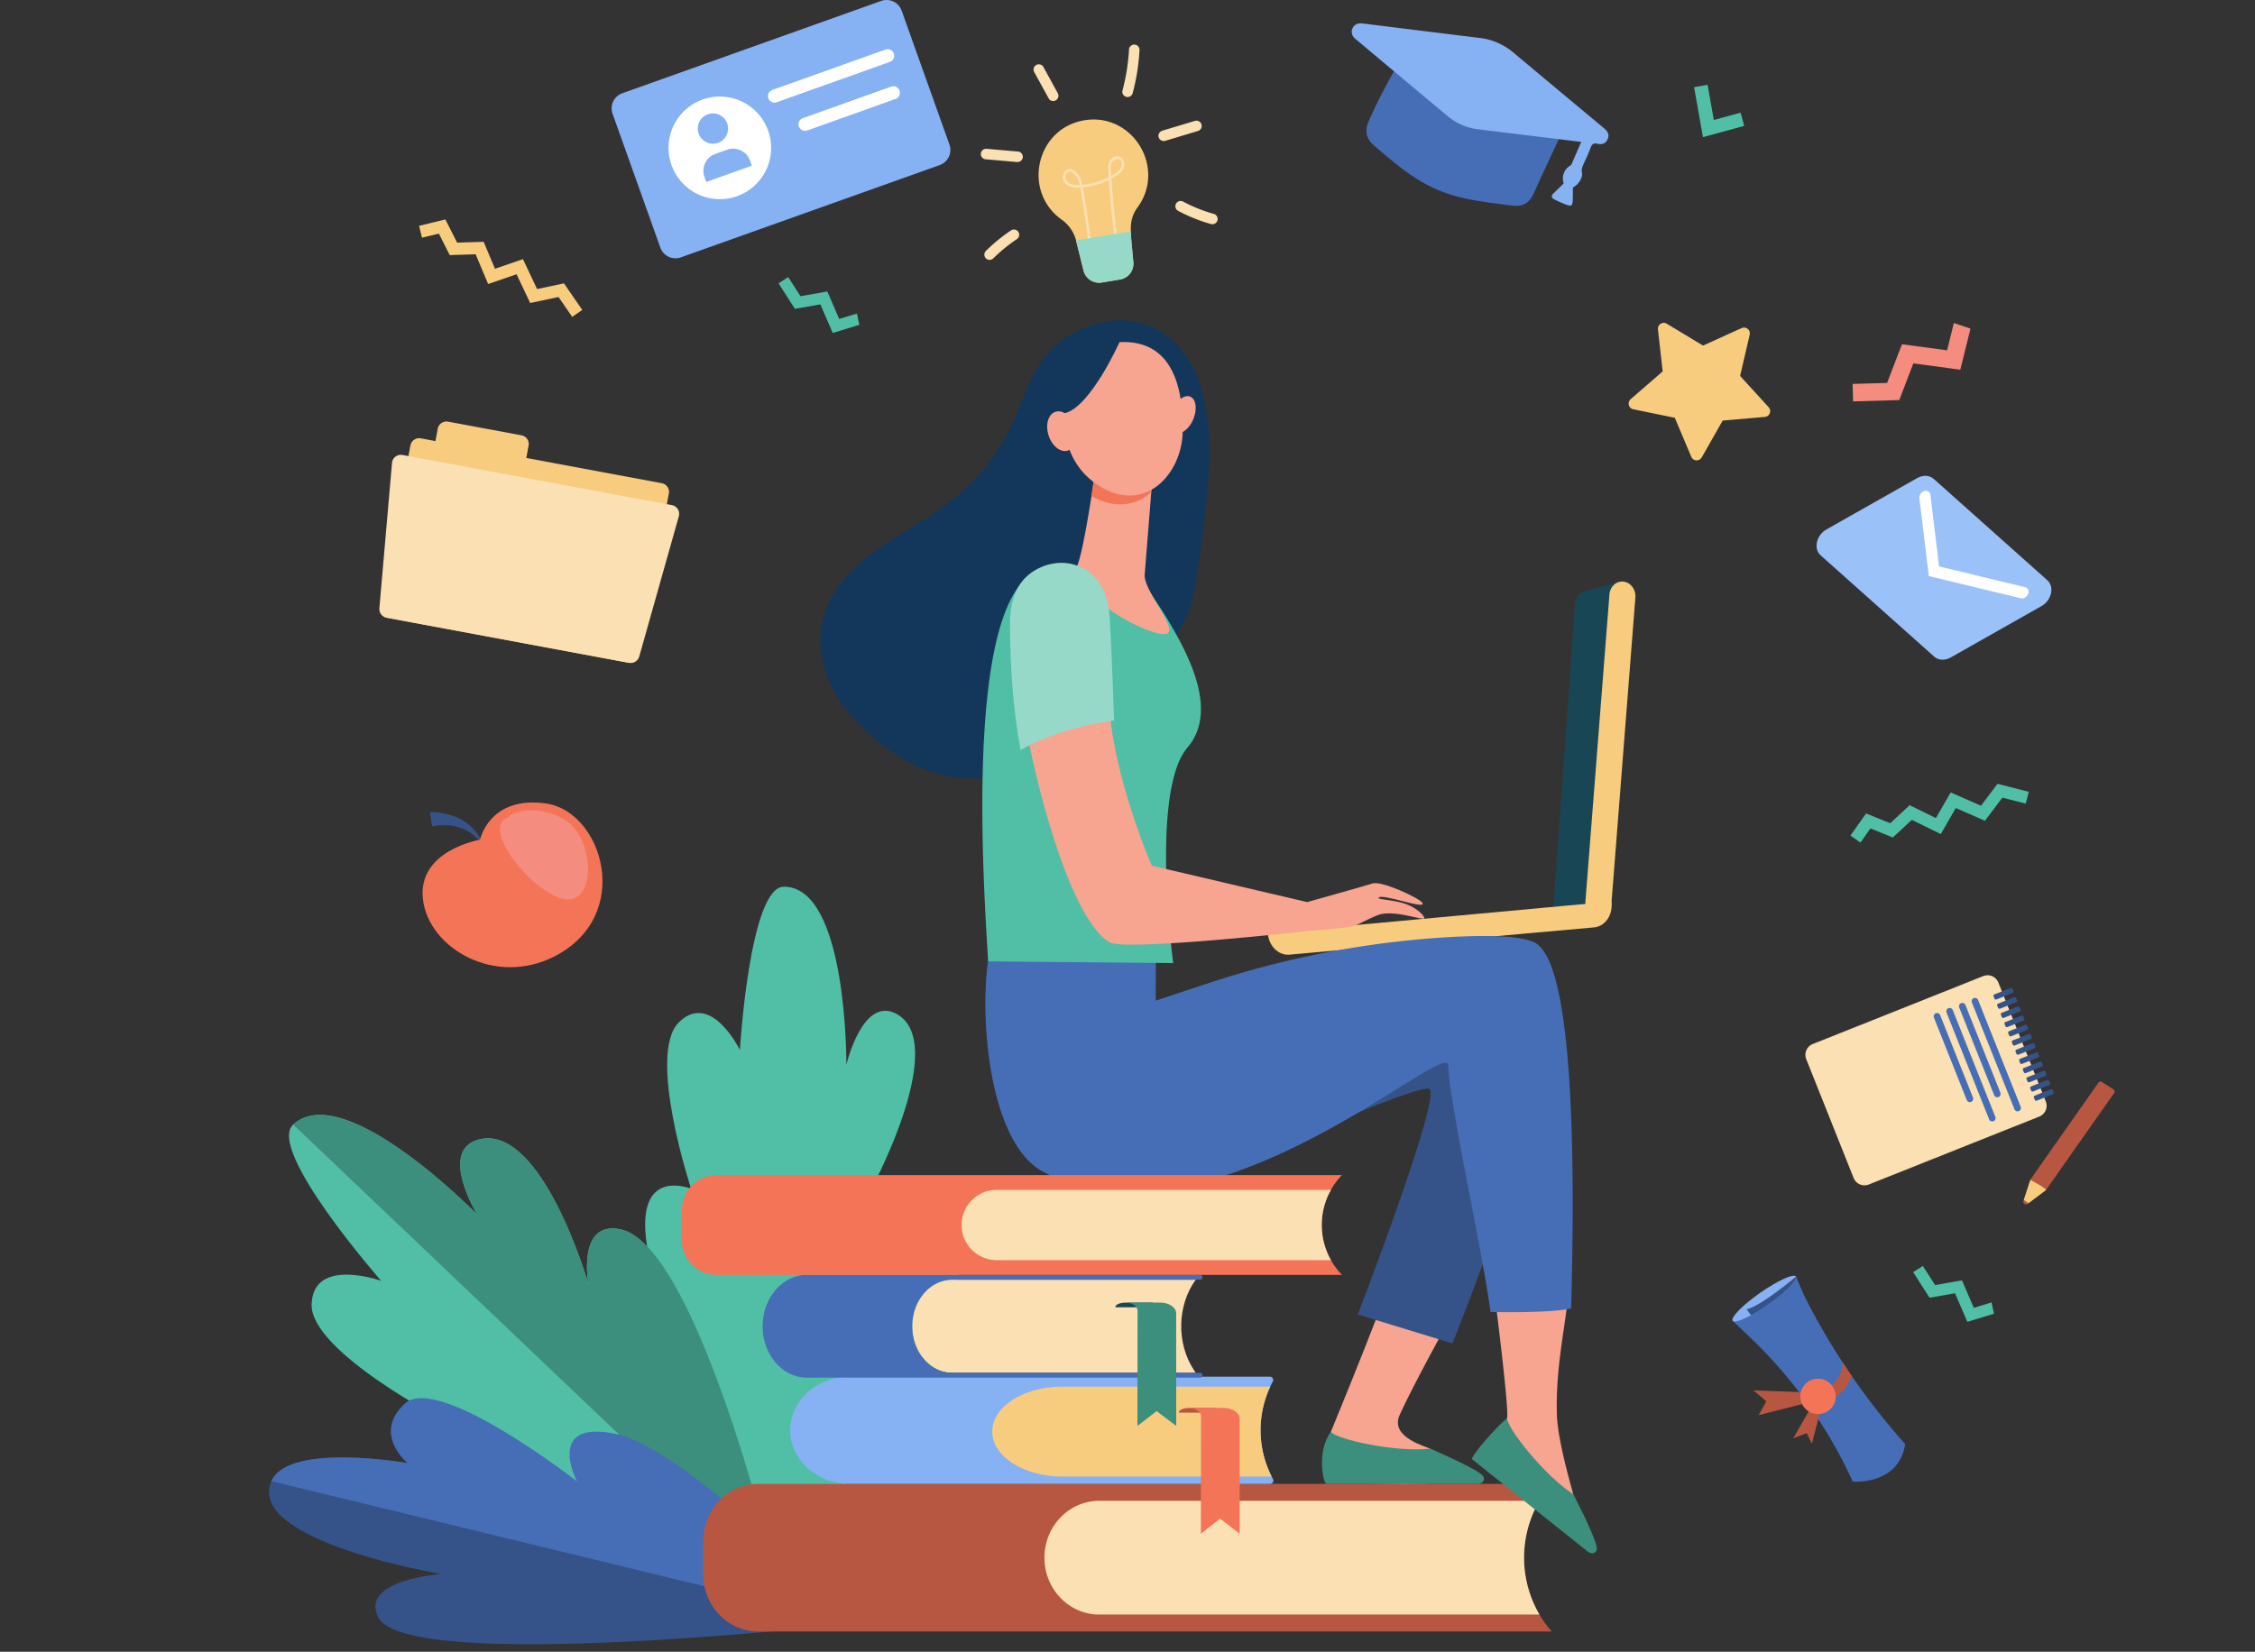 <svg width="636" height="466" fill="none" xmlns="http://www.w3.org/2000/svg"><rect width="100%" height="100%" fill="#333333" stroke="none"/><path d="M241.679 88.456l-4.991 1.53-3.35-7.756-7.573 1.338-3.456-5.393-2.731 1.752 4.621 7.211 7.177-1.267 3.489 8.07 7.508-2.307-.694-3.178zm320.012 278.979l-4.987 1.53-3.354-7.756-7.572 1.338-3.457-5.393-2.73 1.752 4.624 7.212 7.174-1.268 3.489 8.07 7.508-2.306-.695-3.179zm-350.76 91.83s-26.629-90.246-28.765-110.152c-2.136-19.906 12.755-13.741 12.755-13.741s-12.527-37.932-3.471-46.935c9.057-9.002 17.231 7.778 17.231 7.778s2.741-46.048 12.399-46.062c17.985-.032 17.633 50.217 17.633 50.217s4.589-19.671 14.24-14.278c14.525 8.134-6.305 47.557-6.305 47.557s18.512 0 25.009 9.348c11.649 16.742-60.726 116.268-60.726 116.268z" fill="#50BFA5"/><path d="M219.635 447.322s-76.764-12.836-93.461-26.438c-16.696-13.602-.171-19.731-.171-19.731s-38.562-19.768-38.117-33.209c.445-13.442 19.605-6.607 19.605-6.607s-32.492-37.05-24.799-44.087c14.326-13.104 51.891 25.409 51.891 25.409s-11.154-18.315.594-21.216c17.715-4.368 30.787 40.791 30.787 40.791s-3.321-17.834 8.9-15.456c21.912 4.261 44.771 100.544 44.771 100.544z" fill="#50BFA5"/><path d="M174.857 346.778c-12.243-2.214-8.9 15.456-8.9 15.456s-13.072-45.159-30.787-40.791c-11.748 2.901-.594 21.216-.594 21.216S97.018 304.15 82.699 317.25l136.705 130.094c-2.46-12.427-24.016-96.857-44.547-100.566z" fill="#3C8F7C"/><path d="M241.476 457.909s-40.428-41.108-60.784-45.39c-20.356-4.283-16.696 10.202-16.696 10.202s-40.392-35.32-49.755-26.762c-9.363 8.557.766 16.82.766 16.82s-33.646-5.959-38.449 5.079c-7.4 16.962 47.932 26.196 47.932 26.196s-23.19 1.609-17.8 12.246c8.089 16.04 134.786 1.609 134.786 1.609z" fill="#355389"/><path d="M76.548 417.858c4.813-11.035 38.448-5.079 38.448-5.079s-10.125-8.263-.765-16.82c9.359-8.558 48.498 21.96 48.498 21.96s-9.228-17.639 11.132-13.356c20.36 4.282 67.615 53.346 67.615 53.346L76.548 417.858z" fill="#466EB6"/><path d="M305.837 33.935c-13.61 2.235-17.65 20.094-6.336 28.082a10.378 10.378 0 014.037 6.01l2.057 8.304a4.529 4.529 0 005.127 3.378l5.155-.85a4.52 4.52 0 003.773-4.838c-.712-8.579-1.598-11.687 1.189-15.513 8.156-11.189-1.399-26.816-15.002-24.573z" fill="#F7CC7F"/><path d="M307.226 70.24c-.887-7.347-2.136-15.107-2.553-17.307-7.8.43-4.834-7.789-1.235-4.446 1.025.95 1.509 2.243 1.83 3.66a20.13 20.13 0 007.43-2.165c-.125-1.812-.303-3.204.202-4.346.766-1.752 2.984-2.229 3.888-.52a2.732 2.732 0 01.153 2.136c-.523 1.449-2.097 2.406-3.467 3.154.409 5.841.975 11.729 1.691 17.524l-.734.093a327.519 327.519 0 01-1.677-17.24 20.866 20.866 0 01-7.337 2.09c.534 2.815 1.713 10.376 2.546 17.275l-.737.093zm-6.259-19.037c.712.744 1.855 1.068 3.56.997-.292-1.25-.712-2.371-1.584-3.168-1.947-1.802-3.136.918-1.976 2.171zm12.613-5.268c-.423.971-.263 2.22-.163 3.655 1.114-.633 2.406-1.423 2.826-2.587.296-.816-.035-1.965-.865-2.179-.092-.021-1.499.427-1.798 1.11z" fill="#FAE0B2"/><path d="M303.477 67.82c0 .068.042.135.06.206l2.058 8.305a4.527 4.527 0 005.126 3.378l5.155-.85a4.515 4.515 0 003.774-4.838c-.317-3.816-.67-6.55-.712-8.743l-15.461 2.542z" fill="#96D9C9"/><path d="M295.749 27.73l-4.077-7.425a1.484 1.484 0 012.603-1.424l4.069 7.425a1.487 1.487 0 01-.591 2.015 1.486 1.486 0 01-2.015-.59h.011zm-8.894 17.984l-8.868-.776a1.484 1.484 0 11.257-2.958l8.871.776a1.483 1.483 0 01.824 2.617 1.483 1.483 0 01-1.084.341zm-8.793 27.171a1.486 1.486 0 01-.322-1.616c.075-.18.184-.343.322-.48a48.528 48.528 0 017.12-5.813 1.484 1.484 0 011.648 2.467 45.584 45.584 0 00-6.689 5.457 1.48 1.48 0 01-2.079-.015zm39.598-45.557a1.488 1.488 0 01-1.103-1.235 1.477 1.477 0 01.035-.58 56.66 56.66 0 001.83-11.523 1.48 1.48 0 011.561-1.405 1.484 1.484 0 011.404 1.561 59.505 59.505 0 01-1.926 12.132 1.485 1.485 0 01-1.801 1.05zm9.139 11.402a1.482 1.482 0 01.993-1.851l9.221-2.777a1.484 1.484 0 011.58.483 1.493 1.493 0 01.328 1.09 1.484 1.484 0 01-1.05 1.275l-9.221 2.78a1.489 1.489 0 01-1.851-1zm15.148 24.533a1.57 1.57 0 01-.403-.053 46.953 46.953 0 01-9.234-3.702 1.478 1.478 0 01-.803-1.459 1.486 1.486 0 012.198-1.161 43.732 43.732 0 008.644 3.464 1.482 1.482 0 011.063 1.63 1.485 1.485 0 01-1.465 1.281z" fill="#FAE0B2"/><path d="M477.009 128.869l-4.653-11.003-11.698-2.403a1.638 1.638 0 01-1.257-1.192 1.65 1.65 0 01.513-1.656l9.025-7.831-1.332-11.868a1.646 1.646 0 012.492-1.588l10.228 6.166 10.88-4.934a1.64 1.64 0 012.275 1.869l-2.702 11.633 8.052 8.821a1.635 1.635 0 01.317 1.702 1.64 1.64 0 01-1.385 1.039l-11.901 1.025-5.899 10.384a1.644 1.644 0 01-2.955-.164z" fill="#F7CC7F"/><path d="M551.069 91.125l-1.912 7.7-12.731-1.709-4.186 10.915-9.737.281.142 4.926 13.023-.373 3.966-10.345 13.243 1.78 2.88-11.59-4.688-1.585z" fill="#F48C7F"/><path d="M437.633 460.276H213.836c-8.544 0-15.476-7.187-15.476-16.051v-9.547c0-8.864 6.928-16.051 15.476-16.051h223.797c-10.236 11.605-10.413 29.339-.41 41.165l.41.484z" fill="#B75742"/><path d="M434.183 423.401H310.049c-8.544 0-15.476 7.187-15.476 16.051 0 8.867 6.928 16.05 15.476 16.05h124.144a31.838 31.838 0 01-.01-32.101z" fill="#FAE0B2"/><path d="M359.014 389.701a.928.928 0 00-.923-1.317h-118.42c-9.284 0-16.807 6.763-16.807 15.125 0 8.351 7.523 15.125 16.807 15.125h118.453a.934.934 0 001.006-.849.935.935 0 00-.084-.475 28.976 28.976 0 01-.032-27.609z" fill="#86B1F2"/><path d="M358.265 391.2h-58.69c-10.894 0-19.722 5.674-19.722 12.672 0 6.999 8.828 12.676 19.722 12.676h59.075a28.94 28.94 0 01-.385-25.348z" fill="#F7CC7F"/><path d="M343.107 397.208h-7.646c-1.642 0-2.977.552-2.977 1.232v.11h10.62l.003-1.342z" fill="#B75742"/><path d="M349.629 400.298c0-1.708-1.997-3.09-4.461-3.09h-9.808c1.869 0 3.382 1.05 3.382 2.343l-.046 33.137 5.418-4.272 5.525 4.272-.01-32.39z" fill="#F47458"/><path d="M337.24 387.294h-68.904c-6.109 0-11.061-5.88-11.061-13.131s4.952-13.129 11.061-13.129h68.904c-5.265 7.28-5.471 17.956-.491 25.513l.491.747z" fill="#FAE0B2"/><path d="M257.282 374.163c0-7.251 5.07-13.129 11.325-13.129h69.947a.64.64 0 00.587-.687.636.636 0 00-.587-.672H227.592c-6.903 0-12.499 6.485-12.499 14.488 0 8.006 5.596 14.491 12.499 14.491h110.962a.637.637 0 00.587-.672.65.65 0 00-.028-.248.642.642 0 00-.559-.439h-69.947c-6.255 0-11.325-5.881-11.325-13.132z" fill="#466EB6"/><path d="M325.211 367.485h-7.643c-1.645 0-2.98.544-2.98 1.21v.11h10.623v-1.32z" fill="#184655"/><path d="M331.729 370.518c0-1.674-1.997-3.033-4.457-3.033h-9.811c1.869 0 3.382 1.032 3.382 2.299l-.046 32.497 5.422-4.179 5.521 4.179-.011-31.763z" fill="#3C8F7C"/><path d="M447.024 166.762l10.174-2.676-6.896 91.947-12.203.406 6.155-86.338a3.724 3.724 0 012.77-3.339z" fill="#184655"/><path d="M451.214 258.653a3.26 3.26 0 01-.712 0c-2.019-.238-3.514-2.246-3.34-4.485l6.764-86.459c.175-2.239 1.955-3.862 3.977-3.623 2.022.238 3.514 2.249 3.339 4.488l-6.764 86.459c-.142 1.965-1.538 3.464-3.264 3.62z" fill="#F7CC7F"/><path d="M357.597 263.259v.189c.317 3.517 3.043 6.151 6.087 5.877l85.903-7.689c3.044-.27 5.251-3.342 4.935-6.859 0-.15-.032-.296-.057-.442l-96.868 8.924z" fill="#F7CC7F"/><path d="M417.415 356.122c-5.625 3.118-22.82-2.349-22.82-2.848-.245 4.699-19.252 50.691-19.252 50.691v14.15s39.16 1.865 38.601-1.595c-.559-3.46-2.67-1.21-10.481-7.746-.712-.58-11.662-3.126-8.697-9.611 5.995-13.075 18.69-34.875 22.649-43.041z" fill="#F7A491"/><path d="M374.072 418.627h42.869c1.546-.156 1.909-1.424 1.36-2.182-1.125-1.573-9.341-5.29-14.863-7.753-9.612 1.121-26.529-2.577-28.077-4.77-4.073 5.464-2.165 14.527-1.289 14.705z" fill="#3C8F7C"/><path d="M364.653 323.106c-.581-1.741 36.91-17.65 38.587-15.831 2.969 3.204-20.292 63.566-20.292 63.566l26.7 8.163s27.768-69.724 26.611-82.479c-1.157-12.754-15.07-27.242-45.212-17.969-30.143 9.273-26.394 44.55-26.394 44.55z" fill="#355389"/><path d="M442.289 364.057c-6.33-1.15-14.532-1.478-21.097-1.592.773 5.845 4.529 35.822 3.845 37.666a22.5 22.5 0 01-8.957 10.953s29.11 26.264 30.869 23.231c1.759-3.033-1.299-2.627-3.204-12.634-.167-.889-4.379-14.858-4.628-22.39-.506-14.367 2.955-27.253 3.172-35.234z" fill="#F7A491"/><path d="M432.947 265.986c-4.062-2.164-14.596-2.243-26.194-1.491a266.02 266.02 0 00-66.412 13.035l-14.386 4.763.046-14.748s-45.768-7.657-47.348 3.685c-2.396 17.086.58 51.758 15.828 59.497 47.366 24.042 113.742-38.299 113.984-30.144.321 10.953 9.559 51.716 11.919 69.561 6.565.114 17.846.11 22.741-1.015.937-34.96 1.385-96.974-10.178-103.143z" fill="#466EB6"/><path d="M415.204 411.7l32.727 26.135c1.296.862 2.371.118 2.436-.822.128-1.933-3.874-10.013-6.583-15.417-8.152-5.229-18.907-18.867-18.711-21.536-3.461 2.912-10.435 10.953-9.869 11.64z" fill="#3C8F7C"/><path d="M341.121 123.423c-1.097-10.049-2.254-20.134-10.584-27.5-6.743-5.958-15.308-6.97-23.788-3.78-24.012 9.035-11.641 30.358-42.257 51.859-9.516 6.681-20.001 11.252-27.163 20.247-10.025 12.595-6.241 27.738 2.894 37.851 43.724 48.384 92.535-16.959 96.042-32.646 2.606-11.669 5.564-39.563 4.856-46.031z" fill="#13375B"/><path d="M332.256 179.916c-2.21-4.059-4.63-8-7.248-11.808-3.706-6.585-13.275-9.914-13.275-9.914s-3.204.064-6.878.246a2.887 2.887 0 01-.712 1.217c-1.382 1.036-9.299-.299-14.411 3.172-17.142 14.691-12.4 85.903-11.036 108.394l52.2.494s-6.582-48.412 4.023-60.828c7.376-8.65 2.624-21.198-2.663-30.973z" fill="#50BFA5"/><path d="M308.714 134.109s-2.869 20.49-4.874 25.47c-2.004 4.98 11.036 15.631 21.855 18.866 10.819 3.236-3.31-10.999-2.848-16.324.463-5.326 2.421-30.525 2.421-30.525l-16.554 2.513z" fill="#F7A491"/><path d="M324.705 138.819l.548-7.227-16.54 2.517s-.416 2.406-.879 5.81c6.707 3.89 12.734 2.662 16.871-1.1z" fill="#F47458"/><path d="M313.901 96.682a18.783 18.783 0 00-10.545 7.611c-4.022 6.14-6.785 24.224 6.472 32.664 13.258 8.44 23.564-3.499 23.735-15.143.171-11.644-2.325-27.186-19.662-25.132z" fill="#F7A491"/><path d="M336.6 118.169c-1.132 2.808-3.375 4.552-5.013 3.894-1.637-.659-2.047-3.471-.915-6.279 1.132-2.809 3.375-4.553 5.009-3.895 1.634.659 2.047 3.471.919 6.28z" fill="#F7A491"/><path d="M315.855 96.301s-8.309 18.639-15.61 20.291c-7.302 1.651-7.195 11.035-7.195 11.035s.164-21.661 7.006-26.627c6.842-4.966 15.799-4.699 15.799-4.699z" fill="#13375B"/><path d="M303.146 120.468c.961 3.026.082 6.005-1.965 6.657-2.047.651-4.486-1.278-5.447-4.304-.961-3.026-.082-6.009 1.965-6.66 2.047-.651 4.486 1.289 5.447 4.307zm93.368 134.576c-3.129-1.132-7.793-1.275-7.714-1.688.313-1.673 14.151 3.695 12.282 1.253-1.04-1.36-11.392-6.176-13.913-5.382-2.445.772-18.48 5.272-18.48 5.272l-43.827-10.27s-11.061-25.135-12.143-46.732c-9.142 1.239-15.369 3.496-23.315 7.906 3.831 20.647 13.147 54.129 23.447 60.412 4.328 2.642 56.055-3.164 56.055-3.164s11.392-.805 13.261-1.52c1.424-.545 5.052-2.592 7.028-3.154 4.5-1.271 12.51 1.926 12.535 1.043.018-.641-2.015-2.82-5.216-3.976z" fill="#F7A491"/><path d="M312.989 174.423c-.42-6.642-2.941-13.061-10.011-15.125-4.382-1.282-9.299-.057-12.816 2.805-4.165 3.403-5.34 8.86-5.308 14.025.043 11.747.844 23.893 2.987 35.444 7.946-4.41 17.223-7.062 26.369-8.297.011-.072-.662-20.07-1.221-28.852z" fill="#96D9C9"/><path d="M177.199 186.964l-67.946-12.651a2.52 2.52 0 01-2.011-2.934l8.512-45.703a2.513 2.513 0 012.933-2.011l67.943 12.651a2.498 2.498 0 011.62 1.043 2.493 2.493 0 01.391 1.887l-8.512 45.707a2.514 2.514 0 01-2.93 2.011z" fill="#F7CC7F"/><path d="M144.857 134.707l-20.684-3.852a2.516 2.516 0 01-1.997-1.952 2.51 2.51 0 01-.011-.981l1.292-6.952a2.518 2.518 0 012.934-2.011l20.68 3.852a2.48 2.48 0 011.62 1.043 2.485 2.485 0 01.391 1.886l-1.296 6.956a2.51 2.51 0 01-2.929 2.011z" fill="#F7CC7F"/><path d="M180.293 185.216a2.513 2.513 0 01-2.876 1.78l-68.374-12.726a2.513 2.513 0 01-2.043-2.691l3.56-40.969a2.509 2.509 0 012.965-2.253l75.974 14.146a2.511 2.511 0 012.027 2.12c.049.346.026.698-.069 1.034l-11.164 39.559z" fill="#FAE0B2"/><path d="M491.937 35.515l-11.634 3.176-2.506-14.097 3.809-.676 1.762 9.928 7.551-2.061 1.018 3.73z" fill="#50BFA5"/><path d="M121.258 229.14c2.915-.239 7.39 1.046 9.395 2.406.299.281 2.606 1.199 5.005 5.172l-.541.356c-2.528-2.648-4.229-3.243-6.259-3.851-3.339-.858-6.707-.218-6.981-.068l-.619-4.015z" fill="#355389"/><path d="M135.387 236.903s-17.754 2.962-16.098 16.831c1.655 13.868 20.384 24.654 37.102 16.079 22.485-11.537 13.603-40.873-2.403-43.14-16.006-2.268-18.601 10.23-18.601 10.23z" fill="#F47458"/><path d="M142.92 230.798s4.628-4.756 14.778-.43c10.15 4.325 10.883 24.498 1.833 23.326-9.049-1.171-23.848-19.987-16.611-22.896z" fill="#F48C7F"/><path d="M265.047 46.565l-73.016 26.043a4.524 4.524 0 01-5.781-2.741L172.768 32.09a4.525 4.525 0 012.741-5.781L248.525.263a4.53 4.53 0 015.781 2.741l13.475 37.78a4.525 4.525 0 01-1.22 4.874 4.535 4.535 0 01-1.514.907z" fill="#86B1F2"/><path d="M216.651 36.854a14.469 14.469 0 01-19.83 17.937 14.474 14.474 0 01-8.253-13.8 14.47 14.47 0 0120.654-12.351 14.463 14.463 0 017.429 8.214z" fill="#fff"/><path d="M205.096 34.828a4.268 4.268 0 01-1.153 4.607 4.275 4.275 0 01-6.536-.974 4.277 4.277 0 01.242-4.743 4.27 4.27 0 017.447 1.11zm-3.34 8.596l3.32-1.184a5.055 5.055 0 016.46 3.063l.514 1.442-12.856 4.585-.514-1.442a5.058 5.058 0 01.196-3.87 5.061 5.061 0 012.88-2.594z" fill="#86B1F2"/><path d="M218.453 28.958a1.85 1.85 0 01-1.814-1.53 1.843 1.843 0 011.191-2.054l31.919-11.391a1.846 1.846 0 011.857 3.105 1.85 1.85 0 01-.618.369l-31.916 11.391a1.857 1.857 0 01-.619.11zm8.615 7.956a1.846 1.846 0 01-1.828-1.53 1.843 1.843 0 011.209-2.055l24.92-8.899a1.845 1.845 0 011.239 3.475l-24.92 8.899c-.199.072-.409.11-.62.11z" fill="#fff"/><path d="M378.497 331.514H202.191a9.911 9.911 0 00-9.911 9.913v8.337a9.912 9.912 0 009.911 9.914h176.306l-.092-.096a20.187 20.187 0 01.092-28.068z" fill="#F47458"/><path d="M375.379 335.682h-94.251a9.915 9.915 0 00-9.915 9.914 9.91 9.91 0 009.915 9.914h94.247a20.22 20.22 0 01.004-19.828zm147.416-3.357l-13.364-33.515a3.284 3.284 0 011.837-4.271l48.088-19.166a3.283 3.283 0 014.272 1.837l13.365 33.525c.16.402.239.83.234 1.262a3.282 3.282 0 01-2.071 3.01l-48.089 19.166a3.292 3.292 0 01-3.576-.768 3.294 3.294 0 01-.696-1.08z" fill="#FAE0B2"/><path d="M568.16 312.939l-12.008-30.126a.949.949 0 01.008-.721.929.929 0 01.516-.504.95.95 0 011.228.527l12.008 30.126a.95.95 0 01-.01.722.943.943 0 01-1.742-.024zm-5.72-3.969l-9.862-24.733a.943.943 0 01.527-1.225.934.934 0 01.722.009.934.934 0 01.503.518l9.861 24.733a.945.945 0 01-.534 1.218.94.94 0 01-1.217-.52zm-1.425 6.817l-12.011-30.126a.94.94 0 01.53-1.225.95.95 0 011.025.218.94.94 0 01.2.309l12.008 30.126a.943.943 0 01-.527 1.225.943.943 0 01-1.225-.527zm-6.311-5.45l-9.256-23.252a.941.941 0 01.526-1.225.945.945 0 011.225.527l9.256 23.252a.946.946 0 01-.527 1.225.94.94 0 01-1.224-.527z" fill="#466EB6"/><path d="M567.836 279.588l-.242-.605a.425.425 0 00-.378-.279.432.432 0 00-.163.026l-4.564 1.819a.42.42 0 00-.22.555l.242.609a.428.428 0 00.541.253l4.564-1.819a.43.43 0 00.22-.559zm1.036 2.606l-.242-.606a.416.416 0 00-.218-.239.423.423 0 00-.323-.013l-4.568 1.819a.423.423 0 00-.217.555l.242.609a.43.43 0 00.541.253l4.564-1.819a.428.428 0 00.221-.559zm1.033 2.595l-.242-.605a.427.427 0 00-.218-.24.423.423 0 00-.323-.013l-4.564 1.819a.412.412 0 00-.226.232.407.407 0 00.009.323l.238.609a.43.43 0 00.545.253l4.564-1.823a.414.414 0 00.217-.555zm1.036 2.595l-.242-.605a.427.427 0 00-.218-.24.423.423 0 00-.323-.013l-4.564 1.819a.42.42 0 00-.221.555l.242.609c.019.052.048.1.086.14a.411.411 0 00.293.135.427.427 0 00.162-.026l4.564-1.819a.423.423 0 00.221-.555zm1.032 2.595l-.242-.605a.41.41 0 00-.218-.24.429.429 0 00-.323-.013l-4.564 1.819a.425.425 0 00-.221.555l.242.605a.43.43 0 00.22.24.432.432 0 00.325.013l4.564-1.819a.414.414 0 00.217-.555zm1.036 2.595l-.242-.605a.41.41 0 00-.218-.24.429.429 0 00-.323-.013l-4.564 1.819a.426.426 0 00-.221.555l.243.605a.408.408 0 00.217.24.432.432 0 00.324.013l4.563-1.819a.42.42 0 00.221-.555zm1.032 2.595l-.242-.605a.408.408 0 00-.217-.24.432.432 0 00-.324-.013l-4.564 1.819a.432.432 0 00-.224.232.418.418 0 00.007.323l.242.605a.427.427 0 00.218.24.423.423 0 00.323.013l4.564-1.819a.425.425 0 00.225-.232.41.41 0 00.028-.162.406.406 0 00-.036-.161zm1.037 2.595l-.242-.605a.427.427 0 00-.218-.24.447.447 0 00-.16-.039.437.437 0 00-.164.026l-4.563 1.819a.423.423 0 00-.221.555l.242.605a.41.41 0 00.218.24.423.423 0 00.323.013l4.564-1.819a.425.425 0 00.221-.555zm1.039 2.595l-.242-.605a.427.427 0 00-.218-.24.429.429 0 00-.323-.013l-4.564 1.819a.425.425 0 00-.225.232.412.412 0 00.008.323l.242.606a.413.413 0 00.378.278.413.413 0 00.163-.026l4.564-1.819a.41.41 0 00.135-.094.43.43 0 00.082-.461zm1.029 2.595l-.242-.605a.427.427 0 00-.218-.239.424.424 0 00-.323-.014l-4.564 1.819a.423.423 0 00-.221.555l.242.606a.432.432 0 00.218.239.423.423 0 00.323.013l4.564-1.819a.42.42 0 00.221-.555zm1.032 2.595l-.238-.609a.425.425 0 00-.545-.249l-4.564 1.816a.426.426 0 00-.217.558l.242.606a.432.432 0 00.218.239.423.423 0 00.323.013l4.564-1.819a.41.41 0 00.135-.094.43.43 0 00.082-.461zm1.036 2.595l-.242-.609a.426.426 0 00-.541-.252l-4.564 1.822a.42.42 0 00-.22.555l.242.606a.413.413 0 00.378.278.413.413 0 00.163-.026l4.567-1.819a.424.424 0 00.217-.555z" fill="#355389"/><path d="M591.824 305.474l-19.086 27.175a.712.712 0 00-.099.199l-1.948 5.97a.754.754 0 00.724.978.756.756 0 00.44-.148l5.109-3.852a.817.817 0 00.16-.167l19.135-27.246a.745.745 0 00-.21-1.068l-3.204-2.054a.75.75 0 00-1.021.213z" fill="#B75742"/><path d="M577.103 335.657l-.046.068-4.931 3.716-1.342-.9 1.844-5.66c1.442.79 3.172 1.601 4.475 2.776z" fill="#F7CC7F"/><path d="M398.473 11.274c2.748 2.192 7.529 9.255 13.624 14.2 3.56 2.897 6.315 2.16 10.869 2.712 21.602 2.61 15.749 7.027 18.341 7.475-.737 1.695-7.476 16.001-8.726 18.892-1.16 2.666-3.165 3.858-6.07 3.46-4.467-.62-8.974-1.068-13.375-2.033-11.274-2.445-17.547-8.084-25.632-14.93-2.136-1.818-2.67-4.082-1.559-6.652 5.166-11.968 11.958-22.024 12.528-23.124z" fill="#466EB6"/><path d="M443.635 52.855c-.096 4.706.263 5.65-1.759 4.937a28.45 28.45 0 01-3.56-1.584c-.808-.416-.84-.968-.181-1.63.957-.965 1.944-1.901 2.901-2.848a4.171 4.171 0 011.83-5.005c.356-.206.096.231 3.104-6.692-9.95-1.228-16.97-2.05-29.106-3.56a16.319 16.319 0 01-8.64-3.763 24767.82 24767.82 0 01-25.989-21.767c-1.174-.983-1.324-2.428-.391-3.539.712-.847 1.659-.89 2.677-.762 2.77.356 29.929 3.72 32.688 4.044a17.856 17.856 0 019.612 4.133 10109.97 10109.97 0 0025.582 21.359c1.172.975 1.488 1.872 1.068 2.958-.452 1.192-1.424 1.762-2.926 1.423-1.068-.23-1.552.093-1.922 1.09-1.674 4.5-2.848 5.496-2.439 7.14.324 1.318-1.185 3.514-2.549 4.066z" fill="#86B1F2"/><path d="M488.693 372.636l4.949 4.72a131.521 131.521 0 0128.163 39.022l.758 1.605s12.962 1.146 14.771-10.572a195.823 195.823 0 01-28.455-41.792l-2.343-5.478-17.843 12.495z" fill="#466EB6"/><path d="M506.523 360.127c.637.911-2.848 4.435-7.765 7.867-4.916 3.431-9.455 5.521-10.089 4.627-.634-.893 2.848-4.478 7.786-7.909 4.938-3.432 9.434-5.5 10.068-4.585z" fill="#86B1F2"/><path d="M506.543 360.159s-9.868 8.351-13.934 9.202l1.257 1.708a50.665 50.665 0 004.906-3.058c4.856-3.41 8.309-6.905 7.771-7.852z" fill="#355389"/><path d="M519.727 384.404c.018 1.424-.534 7.653-10.873 10.245.679.925 1.347 1.86 2.005 2.805 6.547-1.937 9.487-5.293 10.812-7.853.206-.402.459-.947.63-1.367a175.368 175.368 0 01-2.574-3.83z" fill="#B75742"/><path d="M509.783 392.812l-15.216-.545 3.607 3.062-2.154 3.908 14.4-3.67-.637-2.755zm1.388 3.538l-5.407 9.416 3.802-1.449 1.463 2.99 2.542-9.903-2.4-1.054z" fill="#B75742"/><path d="M513.233 398.903a4.99 4.99 0 01-4.894-2.638 4.984 4.984 0 119.379-2.702 4.918 4.918 0 01-1.135 3.6 4.92 4.92 0 01-3.35 1.74z" fill="#F47458"/><path d="M545.53 185.255l-32.04-28.588c-2.083-1.858-1.218-5.696 1.655-7.305l25.572-14.481c1.637-.925 3.481-.84 4.667.221l32.04 28.588c2.083 1.859 1.218 5.696-1.655 7.305l-25.572 14.477c-1.638.933-3.482.851-4.667-.217z" fill="#9BC1F9"/><path d="M544.009 162.519l-2.67-21.967a1.974 1.974 0 011.367-2.008 1.27 1.27 0 011.128.089 1.271 1.271 0 01.613.951l2.457 20.212 24.297 5.874c.79.192 1.157 1.046.815 1.908-.342.861-1.264 1.406-2.058 1.213l-25.949-6.272z" fill="#fff"/><path d="M125.615 61.907l3.311 6.55 7.483-.242 3.193 7.607 7.889-2.716 3.991 8.444 7.572-1.606 5.169 7.497-2.837 1.954-3.863-5.603-7.992 1.695-3.838-8.116-8.02 2.758-3.525-8.393-7.305.238-3.069-6.073-4.766 1.16-.816-3.35 7.423-1.804z" fill="#F7CC7F"/><path d="M526.312 229.492l6.803 2.762 5.483-5.097 7.401 3.638 4.165-7.23 8.555 3.745 4.656-6.183 8.822 2.256-.854 3.336-6.597-1.687-4.913 6.528-8.223-3.602-4.233 7.354-8.17-4.015-5.355 4.976-6.304-2.559-2.831 4.001-2.816-1.986 4.411-6.237z" fill="#50BFA5"/></svg>